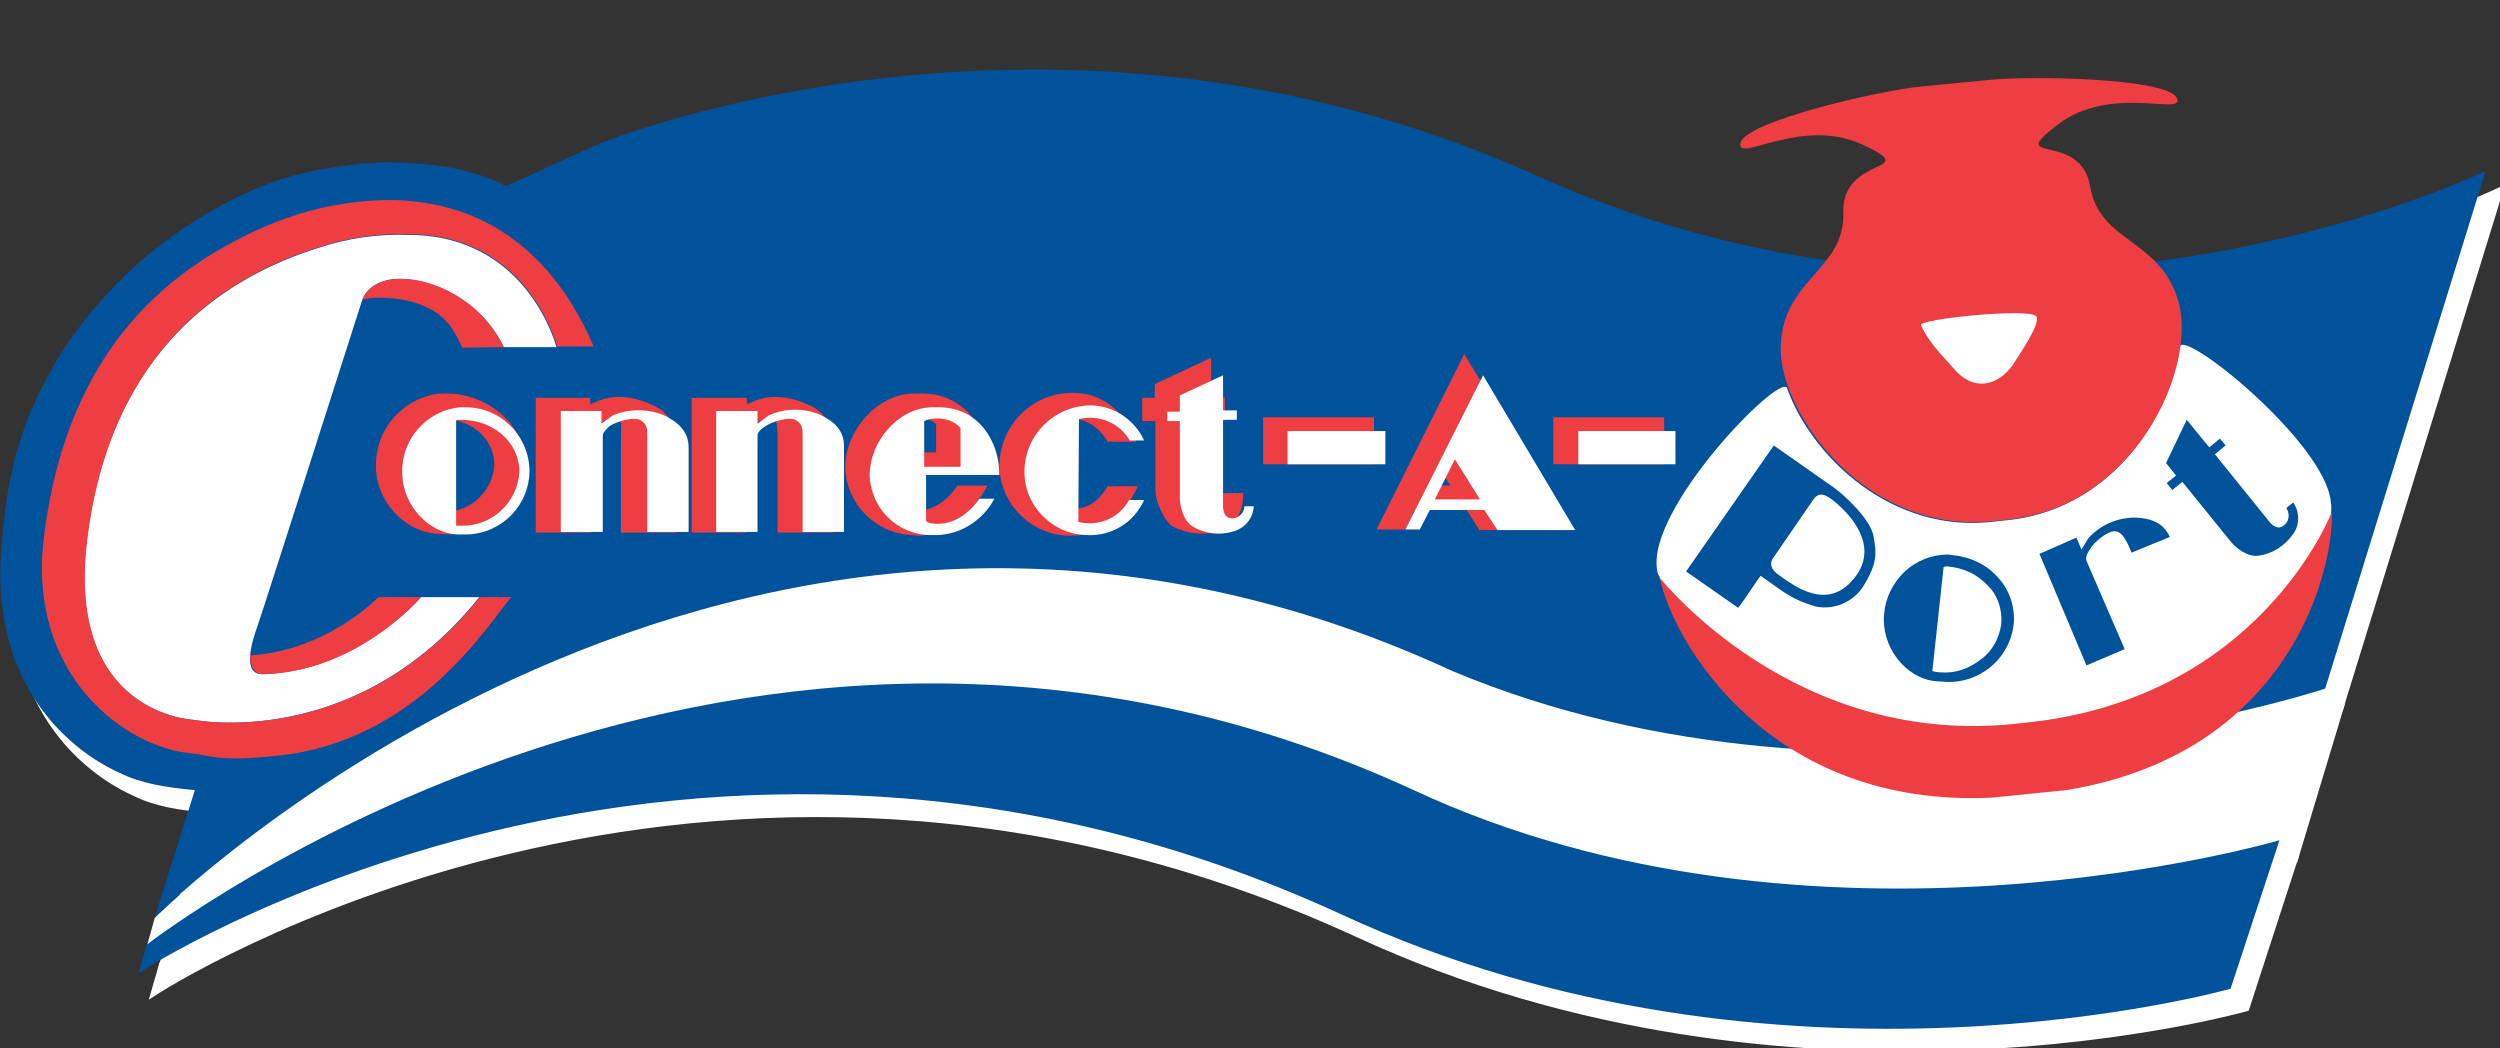 <?xml version="1.0" encoding="utf-8"?>
<!-- Generator: Adobe Illustrator 25.0.1, SVG Export Plug-In . SVG Version: 6.00 Build 0)  -->
<svg version="1.1" id="Layer_1" xmlns="http://www.w3.org/2000/svg" xmlns:xlink="http://www.w3.org/1999/xlink" x="0px" y="0px"
	 viewBox="0 0 399 167.3" style="enable-background:new 0 0 399 167.3;" xml:space="preserve">
<rect x="0" y="0" width="399" height="167.3" fill="#333333" stroke="none"/>
<style type="text/css">
	.st0{fill:#FFFFFF;stroke:#FFFFFF;}
	.st1{fill:#FFFFFF;}
	.st2{fill:#00539B;}
	.st3{fill:#EF3E42;}
	.st4{fill-rule:evenodd;clip-rule:evenodd;fill:#EF3E42;}
	.st5{fill-rule:evenodd;clip-rule:evenodd;fill:#FFFFFF;}
	.st6{fill-rule:evenodd;clip-rule:evenodd;fill:#00539B;}
</style>
<path class="st0" d="M27.1,149.6c0,0,91.9-92.4,207.1-39.3c65.4,27.4,139.3,2.8,139.3,2.8l-7.3,24.2c0,0-74.2,21.9-138.3-8.1
	C120.7,79.9,25.9,154.1,25.9,154.1L27.1,149.6z"/>
<path class="st0" d="M33.5,129.2l-6.4,20.3c0,0,92.4-92.3,207.1-39.3c65.4,27.4,139.3,2.8,139.3,2.8L399,30.4
	c0,0-73.8,35.8-151.3,0.8S98,26.1,98,26.1l-14.7,6.7c-5.9-2.9-11.7-3.7-19.4-3.8c0,0-12.2,0.2-21.3,4.5c-12,5.3-22.3,13.9-29.7,24.8
	C5.4,70.2,3.5,79.2,2.6,90.9c-1.9,24.9,14.9,33.9,18.8,35.6C24.7,128.2,28.9,128.9,33.5,129.2z"/>
<path class="st0" d="M366.2,137.2c0,0-74.2,21.9-138.3-8.2C120.7,79.8,25.9,153.9,25.9,153.9l-1.3,4.5c0,0,87.5-57.3,191.9-9.4
	c69.9,32.4,142,11.9,142,11.9L366.2,137.2z"/>
<path class="st1" d="M24.7,146.5c0,0,91.9-92.4,207.1-39.3C297.1,134.6,371,110,371,110l-7.3,24.1c0,0-74.1,21.9-138.3-8.1
	C118.3,76.7,23.5,150.8,23.5,150.8L24.7,146.5z"/>
<path class="st2" d="M31.1,126.1l-6.4,20.3c0,0,92.5-92.3,207.1-39.3c65.4,27.4,139.3,2.8,139.3,2.8l25.6-82.6
	c0,0-73.8,35.8-151.3,0.8S95.5,23,95.5,23l-14.7,6.7C75,26.8,69.2,26,61.5,25.9c0,0-12.2,0.2-21.3,4.5c-12,5.3-22.3,13.9-29.7,24.8
	C2.9,67.1,1.1,76.1,0.2,87.7c-1.9,24.9,14.9,33.9,18.8,35.6C22.3,125,26.5,125.7,31.1,126.1z"/>
<path class="st2" d="M363.8,134.1c0,0-74.2,21.9-138.4-8.1C118.2,76.7,23.4,150.8,23.4,150.8l-1.3,4.5c0,0,87.5-57.4,191.9-9.4
	c69.9,32.4,142,11.9,142,11.9L363.8,134.1z"/>
<polygon class="st3" points="247.9,66.6 265.6,66.6 265.6,74.1 247.9,74.1 247.9,66.6 "/>
<path class="st3" d="M233.7,56.5l-14,28h4.6l1.5-3.1h8.3l2,3.2h14.6L233.7,56.5z M229.2,77.5l1.2-1.7l1.1,1.7H229.2z"/>
<polygon class="st3" points="201.6,66.6 219.3,66.6 219.3,74.1 201.6,74.1 201.6,66.6 "/>
<path class="st3" d="M194.7,84.8c-2.6,0.7-5.3,0.4-7.6-0.8c-1.5-1-2.7-4.4-2.7-5.6V67.2h-2.1v-3.7h2v-2.2l9-4.2v6.3h2.2v3.7h-2.2V80
	c0.1,0.8,0,1.7,1,1.7c1.1,0,0.7-2.5,0.8-3c0.4,0,2.9,0,3.3,0C198.5,81.6,197.2,83.9,194.7,84.8z"/>
<path class="st3" d="M169.3,81c3.2,0.7,5.6-0.2,7.5-3.4c0.5,0,3.9,0,4.8,0c-1.8,4-5.3,7.9-10.8,7.9c-6.2,0-11.3-5.1-11.3-11.3
	c0,0,0-0.1,0-0.1c0.2-6.4,5.4-11.5,11.8-11.4c4.2,0,8,2.5,10,7.8c-0.5,0-4.1,0-4.5,0c-1.8-3.1-4.8-4.2-7.5-3.5V81z"/>
<path class="st3" d="M146.9,66.8c1.8,0.1,2.5,0.8,2.5,1v4.4h-3.8v-4.9C145.6,66.9,146.6,66.8,146.9,66.8z M146.7,85.5
	c4-0.1,8.5-3.4,10.9-8c-1.3,0-4.8,0-4.8,0s-2.4,3.9-5.9,3.9c-0.4,0-2.1,0-2.1-0.7v-6.1h13c0-6-3.7-11.7-10.5-11.8h-1.6
	c-5.9,0.2-10.8,6.1-10.8,11.7c0.1,5.9,4.8,10.6,10.6,10.9C145.5,85.4,146.3,85.5,146.7,85.5z"/>
<path class="st3" d="M94.2,63.5v1l0.8-0.3c3.2-1.6,7-0.6,9,0.4c2.3,0.9,3.9,3,4,5.5v14.9h-8.9V70.6c0-1.7,0.3-3.8-0.6-3.7
	c-0.9,0.1-2.9,0.3-3.8,1.2c-0.2,0.2-0.4,0.3-0.4,1.6V85h-8.8V63.5L94.2,63.5z"/>
<path class="st1" d="M80.4,55.4h8.4c0,0-4.5-17.8-23.4-17.9c-5-0.2-9.9,0.5-14.7,2.1c-13.9,4.4-33.2,15.6-36.9,46.9
	C10.6,114.2,31,114.9,31,114.9s25.7,5.1,45.5-19.6h-9.3c0,0-10.2,11.9-25.3,12.3c-3.4,0.1-1.6-5.5-0.8-7.7c0.8-2.2,16.7-52,16.7-52
	s1-3.4,6-3.4S76.7,47.7,80.4,55.4z"/>
<polygon class="st1" points="251.9,68.8 267.4,68.8 267.4,74.1 251.9,74.1 251.9,68.8 "/>
<path class="st1" d="M236.7,59.9l-12.4,24.6h2.3l1.6-3.1h8.7l2.1,3.2h12.4L236.7,59.9z M229,79.7l3.2-6.4l4,6.4L229,79.7z"/>
<polygon class="st1" points="205.5,68.8 221.1,68.8 221.1,74.1 205.5,74.1 205.5,68.8 "/>
<path class="st1" d="M196.9,84.8c-2.2,0.7-4.6,0.4-6.6-0.8c-1.5-1-2-3.3-2-4.6V67.2h-2v-1.5h2v-2.6l6.9-3.2v5.6h2.2V67h-2.2v14
	c0.1,0.8,0.3,1.9,1.8,1.7c0.9-0.2,1.6-1,1.6-1.9c0.4,0,1.1,0,1.5,0C200,82.7,198.7,84.3,196.9,84.8z"/>
<path class="st1" d="M172.1,83.3c3.2,0.8,6.5-0.6,8.1-3.5c0.5,0,1.5,0,2.4,0c-1.6,3.6-5.2,5.8-9.1,5.6c-5.6-0.1-10.1-4.7-10-10.3
	c0,0,0-0.1,0-0.1c0.2-5.8,4.9-10.3,10.7-10.3c3.6,0.1,6.9,2.3,8.4,5.6h-2.3c-1.6-2.8-4.9-4.2-8.1-3.4L172.1,83.3z"/>
<path class="st1" d="M149.3,66.8c1.5-0.1,3,0.4,4,1.5c0,3.1,0,6.2,0,6.2h-5.8v-7.3C148.1,66.9,148.7,66.8,149.3,66.8z M149.5,85.4
	c3.9-0.1,7.4-2.4,9.2-5.8c-1.2,0-2.4,0-2.4,0s-2.5,4-6.6,4c-0.4,0-1.9,0-1.9-0.6v-7.2h11.7c0-5.5-3.4-10.7-9.5-10.8
	c-0.3,0-1.4,0-1.4,0c-5.4,0.2-9.8,5.6-9.8,10.8c0.1,5.2,4.3,9.5,9.6,9.6C148.4,85.4,149.1,85.4,149.5,85.4z"/>
<path class="st1" d="M96,65.6v2l1.8-1.3c2.6-1.1,5.6-1.1,8.2,0c2.3,1.1,3.9,2.6,3.9,5.1v13.5h-6.6V69.8c0-1.5,0-2-1-2.7
	c-1-0.7-4,0.2-5,0.9c0,0-1.1,0.9-1.1,1.5v15.4h-6.7V65.6H96z"/>
<path class="st3" d="M60.4,95.3c0,0-8.1,8.5-20.4,9.3h-0.1c0,0.4,0.1,3,2,3c15.2-0.3,25.3-12.3,25.3-12.3L60.4,95.3z"/>
<path class="st3" d="M80.4,55.4c-3.7-7.7-11.5-11-16.6-10.9c-5.1,0.1-6,3.4-6,3.4c0.8-0.6,6.6-0.7,10.2,1.1c2.9,1.3,4.3,3.2,5.8,6.5
	L80.4,55.4z"/>
<path class="st3" d="M94.8,55.4c-1.9-4.3-9-21-28.3-23.2c0,0-11.2-1.9-25,4.3c-13,5.9-30.7,17.9-34.5,49.3
	c-2.7,22,13,33.4,23.3,34.4c3.2,0.3,4.3,1.4,13,0.5c23.1-1.8,34.8-21.4,38.3-25.4h-5C56.7,120,31,114.9,31,114.9
	s-20.4-0.7-17.1-28.5c3.7-31.3,23-42.6,36.9-46.9c4.7-1.6,9.7-2.3,14.7-2.1c18.9,0.1,23.4,17.9,23.4,17.9H94.8z"/>
<path class="st4" d="M70.6,66.9c4.4-0.1,8.2,2.9,8.3,7.2c-0.2,4.2-3.7,7.6-7.9,7.6H70V67.1C70.2,67,70.4,67,70.6,66.9z M71.7,85.3
	c6.4-0.2,12-5.4,12-11.6s-6.3-11-12.6-10.9h-0.9c-5.9,0.7-10.3,5.7-10.2,11.6c0,5.8,4.9,10.8,10.2,10.8L71.7,85.3z"/>
<path class="st1" d="M73.4,67c5-0.1,9.4,3.3,9.5,8.2c-0.2,4.8-4.2,8.7-9,8.7h-1.1V67.1C72.9,67,73.2,67,73.4,67z M74.6,85.3
	c5.6-0.2,10-4.8,9.9-10.4c-0.2-5.6-4.8-10-10.4-9.9h-0.8c-5.3,0.6-9.3,5.2-9.1,10.5c0,5.2,4.4,9.8,9.1,9.8L74.6,85.3z"/>
<path class="st3" d="M119.2,63.5v1l0.8-0.3c3.2-1.6,7-0.6,9,0.4c2.3,0.9,3.8,3,3.9,5.5v14.9h-8.8V70.6c0-0.8,0.1-3.4-0.5-3.7
	c-0.6-0.3-3.2,0.4-4,1.3c-0.2,0.2-0.4,0.3-0.4,1.6V85h-8.8V63.5L119.2,63.5z"/>
<path class="st1" d="M120.9,65.6v2l1.8-1.3c2.6-1.2,5.6-1.2,8.2-0.1c2.3,1.1,3.8,2.5,3.8,5v13.7h-6.6V69.8c0-1.5,0-2-1-2.7
	s-3.9,0.2-4.9,0.9c0,0-1.3,0.7-1.3,1.5s0,15.4,0,15.4h-6.6V65.6H120.9z"/>
<path class="st5" d="M372,80.1c-0.9-9.5-23.8-27.9-24.1-24.7v-0.2c-1.5,11.3-11.2,26.6-28.3,27.9l-0.9,0.1
	c-16.9,2.3-29.8-10.7-33.5-21.3c-1.3-2.3-22.6,19.5-20.7,29.2c0,0.4,0.2,0.7,0.4,1v0.3c0,0.1,21.7,27.6,57.8,23.2
	c35.2-3.4,47.6-29.2,49.3-33.3C372.1,81.4,372.1,80.7,372,80.1z"/>
<path class="st4" d="M306.7,13.8c-7.1,0.7-28.1,5.6-28.9,9c-0.8,3.4,9.7-4.3,19.5,0.3s-3.4,1.6-3.1,10.8s-9.7,10.6-10,21.4
	s14,30.5,34.6,27.8l0.9-0.1c20.8-1.6,30.7-23.8,28.1-34.4c-2.6-10.5-12.7-9.7-14.2-18.8c-1.5-9.1-13.8-3.3-5.2-9.9
	c8.6-6.6,20.5-1.2,19-4.3S324.1,12,317,12.8L306.7,13.8z"/>
<path class="st5" d="M306.6,51.9c-0.4-1,17.5-2.8,18.4-1.4c0.7,1.1-2.5,5.8-3.8,7.8c-2.3,3.2-6.2,4.4-9.5,0.4
	C311.1,57.9,307.8,54.8,306.6,51.9z"/>
<path class="st4" d="M329.8,126.1c35.3-5.8,42.6-34.4,42.4-44.5c0,0-11.4,30.2-49.5,33.8c-36.1,4.4-57.7-23.1-57.8-23.2
	c2,10,17.3,36.8,53,35.1L329.8,126.1z"/>
<path class="st2" d="M366,85.2c-1.3,1.9-3.3,3.2-5.6,3.5c-1.8,0.2-3.6-1.3-4.4-2.3l-7.7-9.5l-1.6,1.3l-0.9-1.1l1.5-1.2l-1.6-2
	L349,67l3.6,4.4l1.7-1.4l0.9,1.1l-1.7,1.4l8.8,10.9c0.6,0.6,1.4,1.3,2.5,0.2c0.6-0.7,0.6-1.8,0.1-2.5c0.3-0.3,0.8-0.7,1.1-0.9
	C367,81.6,367.1,83.7,366,85.2z"/>
<path class="st2" d="M331.4,85.8l0.8,1.9l1.1-1.8c1.9-2.1,4.6-3.3,7.5-3.3c2.4,0.1,4.5,0.8,5.5,3.1l-6.1,2.5
	c-0.6-1.4-1.3-3.2-2.5-3.4c-1.2-0.2-3.5,1.7-4.1,2.8c0,0-0.9,1.2-0.6,1.9l6.1,14.1l-6.1,2.6l-7.5-17.8L331.4,85.8z"/>
<path class="st2" d="M310.8,90.4c1.2,0.1,2.4,0.4,3.5,0.9c1.1,0.5,2,1.2,2.8,2c1.7,1.6,2.5,3.9,2.3,6.3c-0.3,2.2-1.4,4.3-3.2,5.6
	c-0.9,0.7-1.9,1.3-3.1,1.7c-1.2,0.4-2.4,0.5-3.6,0.4c-0.2,0-0.8-0.1-1.1-0.2l0.9-8.3l0.9-8.3C310.4,90.4,310.6,90.4,310.8,90.4z
	 M310.1,108.8c5.7,0.5,10.7-3.6,11.3-9.3c0.2-2.7-0.7-5.4-2.5-7.3c-1.8-2.1-4.4-3.3-7.2-3.6l-0.8-0.1c-2.6,0-5.1,1-7,2.8
	c-1.8,1.8-3,4.1-3.2,6.7c-0.5,5.2,3.4,10.2,8.1,10.7L310.1,108.8z"/>
<path class="st6" d="M299,85.5c-0.5-2.7-4.8-6.6-6.2-7.6l-9.7-6.8l-14,20.1l8.3,5.8c0.1,0.1,3.5-5.1,3.6-5.1
	c3.1,2.1,4.6,3.7,8.8,4.9c2.9,0.6,5.9-0.7,7.5-3.1C299.7,89.9,299.5,88.2,299,85.5z M283.8,91.7c-1.8-1.3-0.9-2.5-0.9-2.5l6.6-9.6
	c0.9-1.2,2-0.5,2.7,0c0.7,0.5,8.3,6.2,4.1,12.2C291.8,98.1,286,93.2,283.8,91.7z"/>
</svg>
